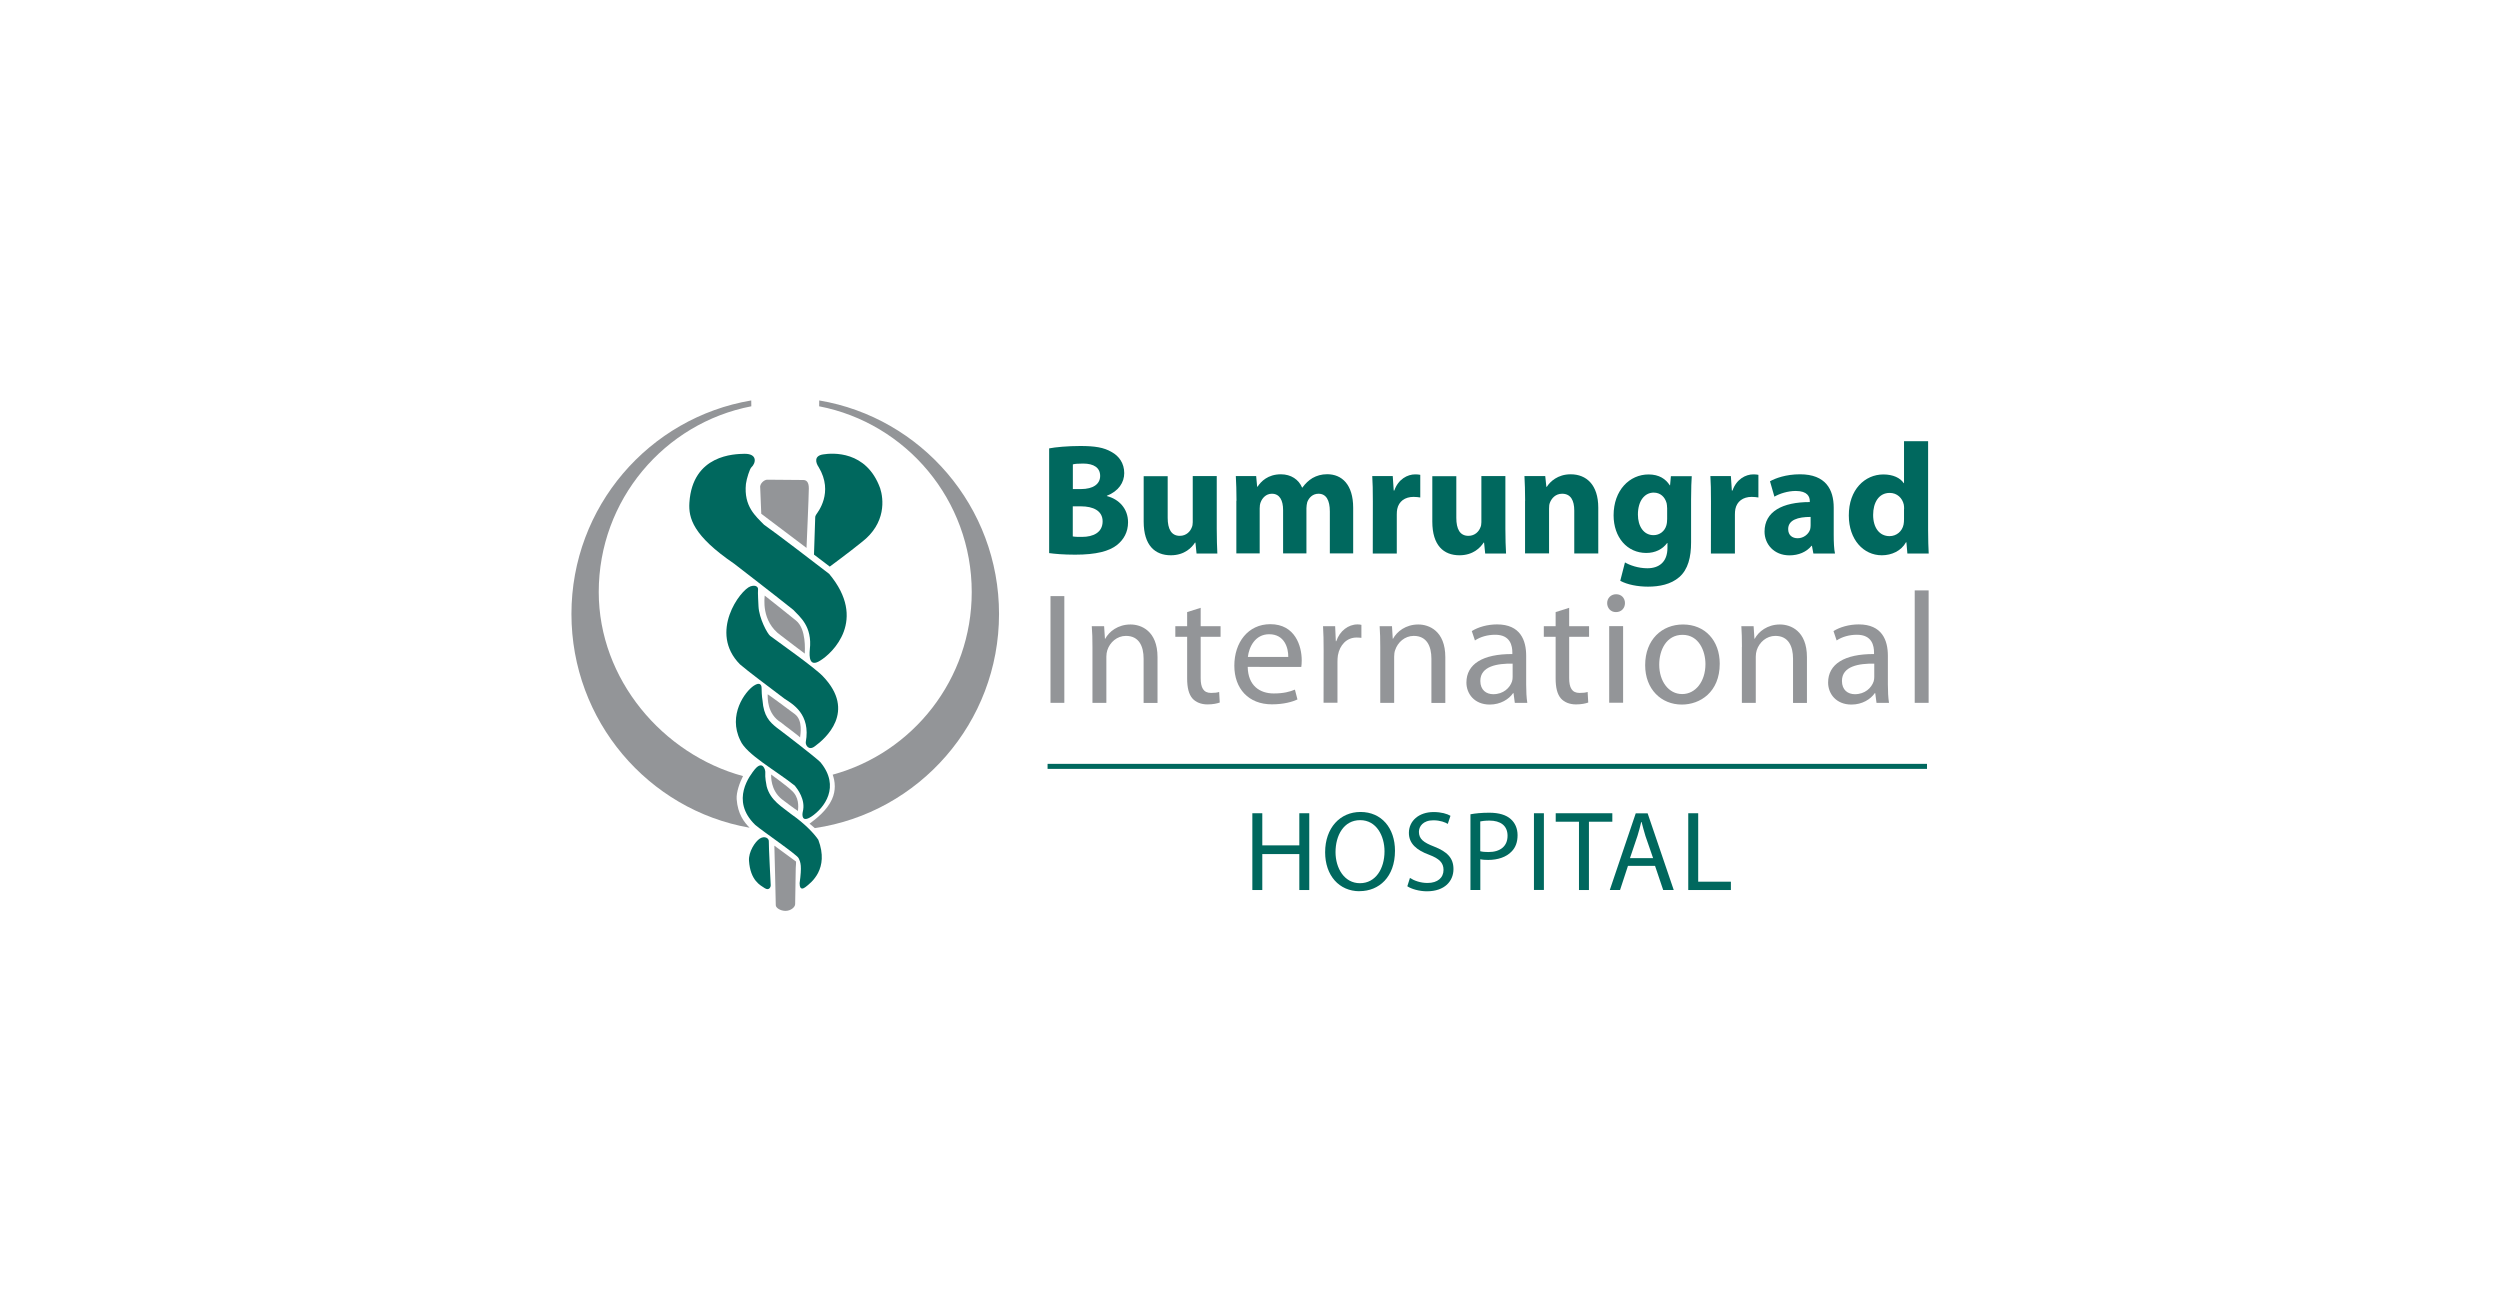 <svg width="1592" height="835" viewBox="0 0 1592 835" fill="none" xmlns="http://www.w3.org/2000/svg">
<path d="M528.398 360.818L518.349 353.171L519.111 329.991C519.111 328.605 519.301 328.413 519.92 327.41C520.492 326.454 531.113 313.74 521.349 297.49C519.396 294.67 518.206 290.273 524.159 289.365C530.113 288.409 551.783 286.784 560.499 310.968C562.643 317.564 564.5 333.145 548.735 345.237C540.972 351.546 528.398 360.818 528.398 360.818Z" fill="#00685E"/>
<path d="M478.49 297.585C481.396 294.908 482.539 288.838 473.966 288.982C468.012 289.125 441.007 289.364 439.007 320.048C438.388 329.894 441.245 341.03 467.488 358.954C472.632 362.968 490.778 376.877 505.162 388.348C509.306 392.792 517.402 398.815 515.688 413.583C515.259 418.363 515.402 425.15 522.403 420.609C530.167 415.877 552.552 394.704 527.976 365.406C522.451 361.152 493.065 338.593 486.54 334.148C481.253 328.699 473.537 322.486 475.014 308.148C475.442 304.754 477.443 298.541 478.49 297.585Z" fill="#00685E"/>
<path d="M482.724 375.443C482.914 373.866 481.39 372.241 477.913 373.388C471.484 375.539 451.099 402.734 471.198 423.047C476.294 427.444 488.963 436.908 499.632 444.985C504.537 448.187 516.397 454.687 513.11 472.61C512.92 474.618 515.063 478.202 518.873 475.239C525.446 470.507 545.64 453.11 523.97 430.599C518.635 424.959 493.869 407.561 490.439 404.933C488.677 403.547 483.343 393.796 483.009 386.006C482.962 384.62 482.486 377.212 482.724 375.443Z" fill="#00685E"/>
<path d="M484.965 437.912C484.965 436.478 484.108 433.945 480.012 436.669C474.439 440.397 463.389 455.261 471.439 471.512C475.153 480.354 494.3 490.821 506.159 500.332C507.731 502.339 513.208 509.174 511.208 516.965C510.779 518.733 510.398 524.182 516.733 519.976C524.877 514.527 535.355 501.001 522.4 485.324C518.876 481.883 499.729 467.162 494.586 463.339C490.061 459.754 486.298 455.883 485.584 446.132C485.108 443.647 484.965 439.298 484.965 437.912Z" fill="#00685E"/>
<path d="M487.342 491.585C487.39 490.39 485.771 483.986 480.77 489.769C477.769 493.545 464.767 509.604 480.913 525.281C485.628 529.343 507.441 544.16 508.537 546.454C509.918 549.274 510.68 551.472 509.204 562.417C509.204 564.616 509.727 567.34 512.966 564.855C516.538 562.083 528.112 553.384 521.111 534.792C518.729 531.207 512.871 524.755 503.964 518.542C498.249 513.906 490.533 509.843 488.2 500.666C487.866 498.372 487.104 495.791 487.342 491.585Z" fill="#00685E"/>
<path d="M489.585 535.891C489.442 537.469 490.775 563.421 490.775 563.421C490.966 564.807 489.775 567.388 486.965 565.572C484.203 563.756 477.821 560.745 476.963 548.127C476.582 542.487 480.821 535.987 483.822 534.027C486.822 532.068 489.775 533.693 489.585 535.891Z" fill="#00685E"/>
<path d="M636.182 390.977C636.182 322.63 586.649 265.945 521.684 255L521.636 258.728C576.98 269.434 618.797 318.328 618.797 377.021C618.797 432.606 581.267 479.397 530.257 493.306C530.924 495.17 531.591 497.751 531.591 500.762C531.591 503.295 531.114 506.115 529.781 509.03C526.637 516.056 519.731 521.409 515.54 524.516C516.874 525.615 518.207 526.762 518.874 527.336C585.22 517.586 636.182 460.232 636.182 390.977Z" fill="#939598"/>
<path d="M477.344 527.097C412.761 515.817 363.895 458.941 363.895 390.977C363.895 322.63 413.428 265.945 478.392 255L478.44 258.728C423.096 269.434 381.279 318.328 381.279 377.021C381.279 432.606 422.144 480.353 473.153 494.214C471.105 498.229 468.819 504.394 469.105 508.887C469.771 518.35 473.867 523.608 477.344 527.097Z" fill="#939598"/>
<path d="M513.588 348.917L484.773 327.171L484.107 310.825C483.535 308.005 486.726 305.472 488.488 305.472C490.298 305.472 511.54 305.663 511.54 305.663C513.303 305.663 515.112 306.715 515.065 311.064C515.065 315.413 513.588 348.917 513.588 348.917Z" fill="#939598"/>
<path d="M486.963 379.267C486.963 380.462 484.439 395.613 497.299 404.694C500.061 406.892 512.492 416.212 512.492 416.212C512.492 414.205 513.587 400.631 506.919 395.183C503.538 392.363 486.963 379.267 486.963 379.267Z" fill="#939598"/>
<path d="M488.871 442.118C488.871 444.508 488.394 454.688 497.444 460.136C499.015 461.57 508.493 468.405 509.494 469.6C509.732 467.401 511.351 458.846 506.255 454.831C503.302 452.585 488.871 441.927 488.871 442.118Z" fill="#939598"/>
<path d="M491.06 493.211C491.06 494.215 490.584 503.152 497.918 508.983C498.919 509.796 506.206 515.244 508.158 516.439C508.396 513.667 509.016 507.501 503.872 503.2C501.348 500.667 491.06 493.211 491.06 493.211Z" fill="#939598"/>
<path d="M493.111 538.52L506.923 548.652C506.923 548.652 506.923 551.376 506.733 552.762C506.685 553.193 506.352 575.704 506.352 575.704C506.352 577.711 503.542 580.053 500.16 580.053C496.779 580.006 494.016 578.046 494.016 576.421C494.064 574.844 493.111 538.52 493.111 538.52Z" fill="#939598"/>
<path d="M683.193 341.604C684.717 341.891 686.526 341.891 689.098 341.891C696.052 341.891 702.148 339.167 702.148 331.997C702.148 325.163 696.004 322.438 688.384 322.438H683.145V341.604H683.193ZM683.193 311.446H688.241C696.385 311.446 700.577 308.1 700.577 303.081C700.577 297.92 696.671 295.195 689.718 295.195C686.288 295.195 684.383 295.386 683.193 295.721V311.446ZM668.047 285.541C672.048 284.728 680.097 284.011 687.86 284.011C697.195 284.011 702.911 284.919 707.864 287.835C712.579 290.368 715.913 295.004 715.913 301.265C715.913 307.192 712.388 312.736 704.863 315.699V315.89C712.579 317.898 718.342 323.872 718.342 332.619C718.342 338.88 715.532 343.707 711.293 347.053C706.387 350.972 698.148 353.218 684.669 353.218C677.144 353.218 671.524 352.693 668.094 352.215V285.541H668.047Z" fill="#00685E"/>
<path d="M774.825 336.681C774.825 343.134 775.016 348.391 775.206 352.502H761.966L761.251 345.523H760.966C759.061 348.535 754.441 353.601 745.582 353.601C735.532 353.601 728.293 347.34 728.293 332.141V303.225H743.582V329.751C743.582 336.92 745.915 341.222 751.297 341.222C755.536 341.222 758.013 338.306 758.918 335.869C759.346 334.961 759.537 333.862 759.537 332.523V303.177H774.825V336.681Z" fill="#00685E"/>
<path d="M787.402 318.902C787.402 312.736 787.212 307.622 786.974 303.177H799.928L800.548 309.916H800.833C802.929 306.666 807.359 302.03 815.693 302.03C822.123 302.03 827.029 305.376 829.172 310.49H829.363C831.268 307.861 833.411 305.854 835.792 304.42C838.507 302.891 841.508 301.982 845.128 301.982C854.558 301.982 861.702 308.626 861.702 323.347V352.406H846.842V325.689C846.842 318.519 844.508 314.409 839.603 314.409C835.983 314.409 833.554 316.847 832.459 319.762C832.173 320.861 831.935 322.391 831.935 323.586V352.406H817.075V324.781C817.075 318.615 814.884 314.409 809.93 314.409C806.025 314.409 803.691 317.42 802.786 319.858C802.31 321.053 802.167 322.486 802.167 323.777V352.406H787.307V318.902H787.402Z" fill="#00685E"/>
<path d="M874.231 319.427C874.231 312.163 874.135 307.431 873.85 303.177H886.9L887.519 312.354H887.9C890.424 305.089 896.33 302.078 901.188 302.078C902.617 302.078 903.284 302.173 904.427 302.365V316.799C903.141 316.608 901.903 316.416 900.188 316.416C894.568 316.416 890.758 319.332 889.757 324.159C889.567 325.163 889.472 326.262 889.472 327.6V352.502H874.183L874.231 319.427Z" fill="#00685E"/>
<path d="M958.627 336.681C958.627 343.134 958.818 348.391 959.056 352.502H945.768L945.053 345.523H944.767C942.862 348.535 938.242 353.601 929.384 353.601C919.334 353.601 912.095 347.34 912.095 332.141V303.225H927.383V329.751C927.383 336.92 929.669 341.222 935.099 341.222C939.338 341.222 941.815 338.306 942.719 335.869C943.148 334.961 943.339 333.862 943.339 332.523V303.177H958.627V336.681Z" fill="#00685E"/>
<path d="M971.197 318.902C971.197 312.736 971.007 307.622 970.769 303.177H984.009L984.724 310.012H985.009C987.01 306.762 991.963 302.03 1000.2 302.03C1010.25 302.03 1017.78 308.769 1017.78 323.299V352.454H1002.49V325.115C1002.49 318.759 1000.3 314.409 994.773 314.409C990.534 314.409 988.057 317.325 986.962 320.145C986.533 321.148 986.438 322.582 986.438 323.968V352.406H971.15V318.902H971.197Z" fill="#00685E"/>
<path d="M1061.59 323.252C1061.59 322.344 1061.5 321.34 1061.31 320.432C1060.21 316.417 1057.31 313.693 1053.07 313.693C1047.45 313.693 1043.02 318.711 1043.02 327.697C1043.02 335.057 1046.64 340.793 1052.97 340.793C1056.97 340.793 1060.12 338.164 1061.12 334.627C1061.5 333.432 1061.64 331.807 1061.64 330.469V323.252H1061.59ZM1076.88 345.333C1076.88 354.796 1074.98 362.587 1069.36 367.51C1064.02 372.146 1056.69 373.58 1049.45 373.58C1042.92 373.58 1036.21 372.289 1031.78 369.852L1034.78 358.142C1037.88 359.958 1043.21 361.87 1049.07 361.87C1056.31 361.87 1061.83 358.047 1061.83 348.87V345.763H1061.64C1058.74 349.778 1054.02 352.12 1048.35 352.12C1036.21 352.12 1027.54 342.226 1027.54 328.127C1027.54 312.211 1037.68 302.126 1049.83 302.126C1056.55 302.126 1060.78 305.042 1063.31 309.057H1063.5L1064.02 303.226H1077.31C1077.12 306.476 1076.88 310.586 1076.88 317.947V345.333Z" fill="#00685E"/>
<path d="M1089.55 319.427C1089.55 312.163 1089.46 307.431 1089.17 303.177H1102.22L1102.84 312.354H1103.27C1105.79 305.089 1111.7 302.078 1116.51 302.078C1117.94 302.078 1118.6 302.173 1119.75 302.365V316.799C1118.41 316.608 1117.22 316.416 1115.51 316.416C1109.89 316.416 1106.08 319.332 1105.08 324.159C1104.89 325.163 1104.79 326.262 1104.79 327.6V352.502H1089.5L1089.55 319.427Z" fill="#00685E"/>
<path d="M1152.95 329.178C1144.9 329.178 1138.71 331.09 1138.71 336.921C1138.71 340.84 1141.33 342.752 1144.76 342.752C1148.47 342.752 1151.71 340.218 1152.71 337.112C1152.9 336.299 1153 335.391 1153 334.483V329.178H1152.95ZM1167.71 340.601C1167.71 345.237 1167.9 349.777 1168.52 352.502H1154.76L1153.85 347.579H1153.57C1150.38 351.498 1145.33 353.649 1139.52 353.649C1129.56 353.649 1123.66 346.384 1123.66 338.546C1123.66 325.737 1135.09 319.714 1152.47 319.714V318.997C1152.47 316.369 1151.04 312.641 1143.52 312.641C1138.47 312.641 1133.18 314.361 1129.94 316.273L1127.13 306.475C1130.56 304.563 1137.28 302.03 1146.23 302.03C1162.62 302.03 1167.71 311.733 1167.71 323.299V340.601Z" fill="#00685E"/>
<path d="M1212.53 324.159C1212.53 323.251 1212.53 322.248 1212.34 321.339C1211.43 317.181 1208.1 313.883 1203.38 313.883C1196.33 313.883 1192.81 320.145 1192.81 327.887C1192.81 336.156 1196.9 341.413 1203.24 341.413C1207.67 341.413 1211.29 338.402 1212.19 334.053C1212.38 333.049 1212.48 331.854 1212.48 330.612V324.159H1212.53ZM1227.82 280.905V337.781C1227.82 343.421 1228.01 349.156 1228.2 352.502H1214.62L1214 345.333H1213.72C1210.72 350.781 1204.67 353.601 1198.33 353.601C1186.66 353.601 1177.33 343.612 1177.33 328.317C1177.23 311.78 1187.57 302.126 1199.33 302.126C1205.48 302.126 1210.1 304.324 1212.29 307.67H1212.48V280.953H1227.82V280.905Z" fill="#00685E"/>
<path d="M677.763 379.602H668.952V447.566H677.763V379.602Z" fill="#939598"/>
<path d="M695.673 411.958C695.673 406.797 695.578 402.782 695.244 398.767H703.103L703.627 406.749H703.817C706.246 402.208 711.866 397.668 719.915 397.668C726.631 397.668 737.109 401.683 737.109 418.459V447.613H728.25V419.462C728.25 411.576 725.345 404.933 717.01 404.933C711.295 404.933 706.77 409.043 705.151 414.014C704.77 415.113 704.532 416.738 704.532 418.124V447.566H695.673V411.958Z" fill="#939598"/>
<path d="M764.59 387.057V398.767H777.259V405.506H764.59V431.794C764.59 437.864 766.305 441.257 771.21 441.257C773.64 441.257 775.021 441.066 776.354 440.636L776.735 447.375C775.021 447.996 772.306 448.57 768.924 448.57C764.781 448.57 761.494 447.136 759.399 444.842C756.97 442.117 755.97 437.768 755.97 432.033V405.506H748.444V398.767H755.97V389.782L764.59 387.057Z" fill="#939598"/>
<path d="M820.363 418.316C820.459 412.771 818.077 403.882 808.218 403.882C799.169 403.882 795.359 412.15 794.644 418.316H820.363ZM794.549 424.672C794.739 436.669 802.265 441.592 811.124 441.592C817.458 441.592 821.364 440.493 824.602 439.154L826.222 445.415C823.126 446.849 817.696 448.522 809.933 448.522C795.073 448.522 786.023 438.533 786.023 423.908C786.023 409.091 794.787 397.477 808.933 397.477C824.793 397.477 828.936 411.481 828.936 420.466C828.936 422.283 828.841 423.669 828.651 424.72L794.549 424.672Z" fill="#939598"/>
<path d="M842.89 413.966C842.89 408.231 842.795 403.26 842.509 398.767H850.225L850.653 408.326H850.939C853.13 401.778 858.56 397.62 864.514 397.62C865.419 397.62 866.133 397.716 866.943 397.907V406.175C865.942 406.08 865.038 405.984 863.847 405.984C857.607 405.984 853.178 410.716 851.987 417.264C851.797 418.554 851.701 419.988 851.701 421.518V447.518H842.842L842.89 413.966Z" fill="#939598"/>
<path d="M878.942 411.959C878.942 406.797 878.846 402.782 878.561 398.767H886.419L886.895 406.749H887.086C889.515 402.208 895.135 397.668 903.184 397.668C909.9 397.668 920.378 401.683 920.378 418.459V447.614H911.519V419.462C911.519 411.576 908.614 404.933 900.279 404.933C894.564 404.933 890.039 409.043 888.42 414.014C887.991 415.113 887.8 416.738 887.8 418.124V447.566H878.942V411.959Z" fill="#939598"/>
<path d="M963.245 422.617C953.625 422.426 942.67 424.146 942.67 433.61C942.67 439.441 946.481 442.069 950.91 442.069C957.34 442.069 961.483 438.055 962.865 433.897C963.15 432.988 963.245 431.985 963.245 431.077V422.617ZM971.866 435.856C971.866 440.11 972.057 444.22 972.581 447.566H964.627L963.817 441.4H963.531C960.912 445.224 955.577 448.665 948.671 448.665C938.812 448.665 933.812 441.687 933.812 434.661C933.812 422.856 944.242 416.404 963.055 416.499V415.495C963.055 411.481 961.96 404.12 952.005 404.216C947.385 404.216 942.67 405.506 939.241 407.848L937.241 401.874C941.241 399.341 947.195 397.62 953.291 397.62C968.246 397.62 971.866 407.8 971.866 417.598V435.856Z" fill="#939598"/>
<path d="M999.247 387.057V398.767H1011.92V405.506H999.247V431.794C999.247 437.864 1000.96 441.257 1005.87 441.257C1008.3 441.257 1009.68 441.066 1011.01 440.636L1011.39 447.375C1009.68 447.996 1006.96 448.57 1003.58 448.57C999.438 448.57 996.152 447.136 994.056 444.842C991.627 442.117 990.627 437.768 990.627 432.033V405.506H983.102V398.767H990.627V389.782L999.247 387.057Z" fill="#939598"/>
<path d="M1024.73 398.72H1033.59V447.519H1024.73V398.72ZM1028.97 389.782C1025.63 389.782 1023.44 387.154 1023.44 384.047C1023.44 380.94 1025.78 378.407 1029.16 378.407C1032.59 378.407 1034.78 380.94 1034.78 384.047C1034.78 387.201 1032.59 389.782 1029.06 389.782H1028.97Z" fill="#939598"/>
<path d="M1071.26 441.974C1079.69 441.974 1086.03 433.992 1086.03 422.903C1086.03 414.635 1081.89 404.263 1071.45 404.263C1061.12 404.263 1056.59 413.966 1056.59 423.238C1056.59 433.944 1062.64 441.974 1071.17 441.974H1071.26ZM1070.98 448.665C1057.93 448.665 1047.64 438.963 1047.64 423.573C1047.64 407.227 1058.4 397.668 1071.74 397.668C1085.7 397.668 1095.13 407.848 1095.13 422.664C1095.13 440.827 1082.55 448.665 1071.03 448.665H1070.98Z" fill="#939598"/>
<path d="M1109.27 411.959C1109.27 406.797 1109.17 402.782 1108.89 398.767H1116.7L1117.22 406.749H1117.41C1119.84 402.208 1125.46 397.668 1133.46 397.668C1140.23 397.668 1150.66 401.683 1150.66 418.459V447.614H1141.8V419.462C1141.8 411.576 1138.89 404.933 1130.56 404.933C1124.84 404.933 1120.32 409.043 1118.7 414.014C1118.32 415.113 1118.08 416.738 1118.08 418.124V447.566H1109.22V411.959H1109.27Z" fill="#939598"/>
<path d="M1193.57 422.617C1183.91 422.426 1172.95 424.146 1172.95 433.61C1172.95 439.441 1176.76 442.069 1181.19 442.069C1187.62 442.069 1191.76 438.055 1193.15 433.897C1193.43 432.988 1193.53 431.985 1193.53 431.077V422.617H1193.57ZM1202.2 435.856C1202.2 440.11 1202.39 444.22 1202.91 447.566H1194.96L1194.15 441.4H1193.86C1191.24 445.224 1185.91 448.665 1179 448.665C1169.14 448.665 1164.14 441.687 1164.14 434.661C1164.14 422.856 1174.57 416.404 1193.38 416.499V415.495C1193.38 411.481 1192.29 404.12 1182.33 404.216C1177.71 404.216 1173 405.506 1169.57 407.848L1167.57 401.874C1171.57 399.341 1177.52 397.62 1183.62 397.62C1198.58 397.62 1202.2 407.8 1202.2 417.598V435.856Z" fill="#939598"/>
<path d="M1228.15 375.969H1219.29V447.566H1228.15V375.969Z" fill="#939598"/>
<path d="M803.831 517.872V538.329H827.407V517.872H833.741V566.767H827.407V543.873H803.831V566.767H797.496V517.872H803.831Z" fill="#00685E"/>
<path d="M866.036 562.418C875.99 562.418 881.658 553.193 881.658 542.105C881.658 532.402 876.609 522.27 866.131 522.27C855.653 522.27 850.462 532.068 850.462 542.631C850.462 552.907 856.082 562.418 865.988 562.418H866.036ZM865.75 567.532C852.796 567.532 843.842 557.543 843.842 542.726C843.842 527.193 853.367 517.06 866.369 517.06C879.753 517.06 888.326 527.288 888.326 541.77C888.326 558.499 878.133 567.484 865.798 567.484H865.75V567.532Z" fill="#00685E"/>
<path d="M897.849 559.072C900.659 560.888 904.707 562.274 909.041 562.274C915.471 562.274 919.234 558.929 919.234 553.958C919.234 549.465 916.614 546.789 910.041 544.304C902.088 541.388 897.182 537.182 897.182 530.395C897.182 522.796 903.469 517.108 912.947 517.108C917.852 517.108 921.567 518.255 923.663 519.498L921.948 524.66C920.424 523.704 917.186 522.366 912.756 522.366C906.136 522.366 903.564 526.333 903.564 529.678C903.564 534.267 906.517 536.513 913.232 539.094C921.472 542.344 925.568 546.263 925.568 553.432C925.568 560.984 920.091 567.58 908.613 567.58C903.897 567.58 898.801 566.146 896.182 564.377L897.849 559.072Z" fill="#00685E"/>
<path d="M942.622 542.056C944.003 542.439 945.813 542.582 947.813 542.582C955.481 542.582 960.006 538.806 960.006 532.211C960.006 525.711 955.434 522.556 948.528 522.556C945.765 522.556 943.67 522.843 942.622 523.082V542.056ZM936.335 518.541C939.383 517.968 943.336 517.538 948.385 517.538C954.576 517.538 959.149 518.971 962.054 521.6C964.721 523.942 966.388 527.479 966.388 531.828C966.388 536.273 965.102 539.714 962.578 542.248C959.244 545.784 953.814 547.601 947.718 547.601C945.861 547.601 944.098 547.505 942.669 547.17V566.766H936.383V518.541H936.335Z" fill="#00685E"/>
<path d="M983.153 517.872H976.818V566.719H983.153V517.872Z" fill="#00685E"/>
<path d="M1005.49 523.273H990.68V517.872H1026.73V523.273H1011.83V566.767H1005.49V523.273Z" fill="#00685E"/>
<path d="M1052.69 546.454L1047.83 532.402C1046.83 529.2 1046.12 526.332 1045.36 523.464H1045.12C1044.45 526.284 1043.69 529.343 1042.74 532.307L1037.97 546.454H1052.69ZM1036.69 551.377L1031.64 566.767H1025.11L1041.64 517.92H1049.21L1065.84 566.767H1059.12L1053.93 551.377H1036.69Z" fill="#00685E"/>
<path d="M1075.08 517.872H1081.41V561.461H1102.23V566.767H1075.08V517.872Z" fill="#00685E"/>
<path d="M1227.11 486.423H667.096V489.626H1227.11V486.423Z" fill="#00685E"/>
</svg>
